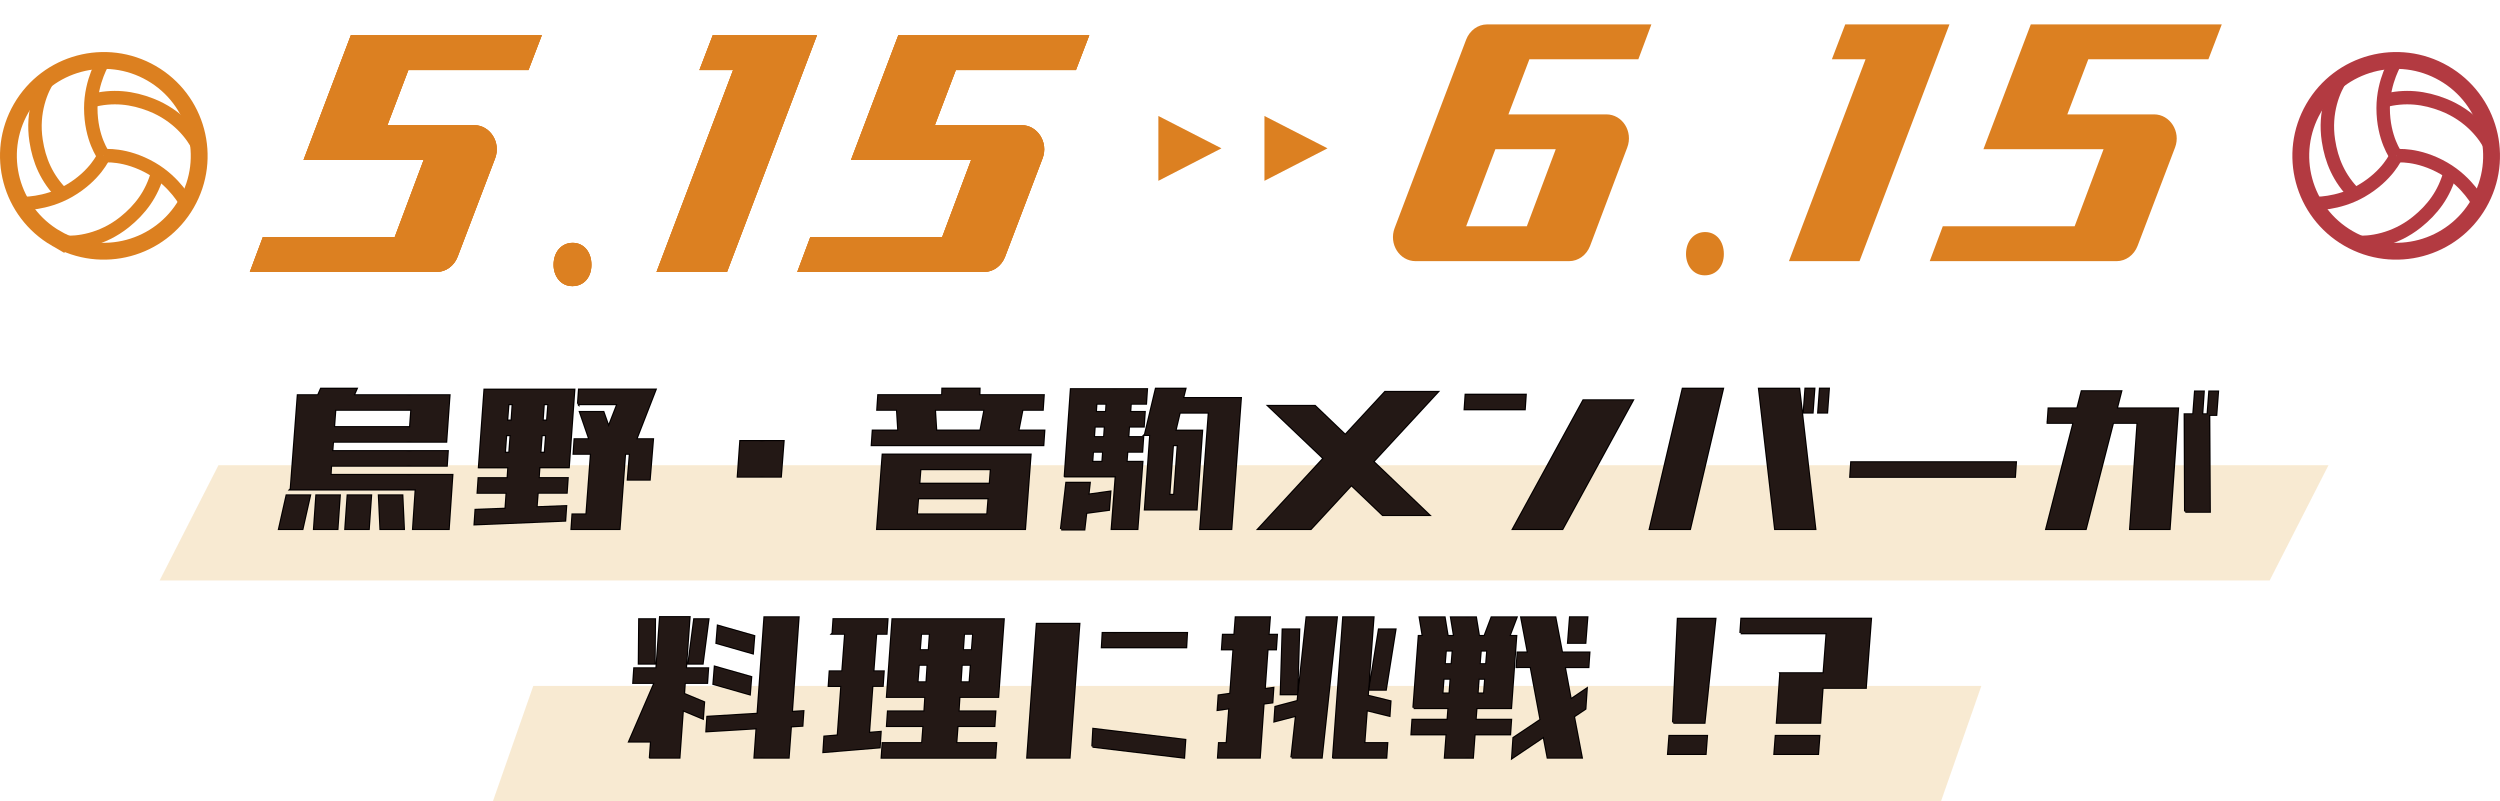 <?xml version="1.0" encoding="UTF-8"?>
<svg id="_レイヤー_2" xmlns="http://www.w3.org/2000/svg" xmlns:xlink="http://www.w3.org/1999/xlink" version="1.1" viewBox="0 0 715.536 229.315">
  <!-- Generator: Adobe Illustrator 29.4.0, SVG Export Plug-In . SVG Version: 2.1.0 Build 152)  -->
  <defs>
    <style>
      .st0, .st1, .st2, .st3, .st4, .st5 {
        fill: none;
      }

      .st6 {
        fill: #f3dbb2;
        isolation: isolate;
        opacity: .58;
      }

      .st1 {
        stroke: #fff;
        stroke-width: 13.97px;
      }

      .st7, .st8 {
        fill: #231815;
      }

      .st9 {
        fill: #fff;
      }

      .st10 {
        fill: url(#_新規パターンスウォッチ_6);
      }

      .st2, .st3 {
        stroke: #dc8020;
      }

      .st2, .st3, .st4, .st5, .st8 {
        stroke-miterlimit: 10;
      }

      .st2, .st4 {
        stroke-width: 3.85px;
      }

      .st3, .st5 {
        stroke-width: 4.82px;
      }

      .st4, .st5 {
        stroke: #b33a41;
      }

      .st8 {
        stroke: #040000;
        stroke-width: .77px;
      }

      .st11 {
        fill: #dc8021;
      }
    </style>
    <pattern id="_新規パターンスウォッチ_6" data-name=" 新規パターンスウォッチ 6" x="0" y="0" width="100.11" height="100.11" patternTransform="translate(2036.552 -13984.886) scale(1 -1)" patternUnits="userSpaceOnUse" viewBox="0 0 100.11 100.11">
      <g>
        <rect class="st0" width="100.11" height="100.11"/>
        <g>
          <rect class="st0" x="0" width="100.11" height="100.11"/>
          <rect class="st7" x="0" width="100.11" height="100.11"/>
        </g>
      </g>
    </pattern>
  </defs>
  <g id="design">
    <g>
      <path class="st4" d="M685.822,44.605s-3.73-4.95-3.73-13.65c0-7.83,3.73-13.65,3.73-13.65"/>
      <path class="st4" d="M685.822,44.605s-2.42,5.7-9.96,10.05c-6.78,3.91-13.69,3.59-13.69,3.59"/>
      <path class="st5" d="M672.172,68.245c-13.06-7.54-17.53-24.23-9.99-37.29,7.54-13.06,24.23-17.53,37.29-9.99,13.06,7.54,17.53,24.23,9.99,37.29-7.54,13.06-24.23,17.53-37.29,9.99Z"/>
      <path class="st4" d="M685.822,44.605s6.15-.76,13.69,3.59c6.78,3.91,9.96,10.05,9.96,10.05"/>
      <path class="st4" d="M674.252,69.335c3.94.31,11.03-.59,17.47-5.74,4.49-3.59,7.89-8.04,9.56-14.27"/>
      <path class="st4" d="M713.022,42.265c-1.7-3.57-6.02-9.26-13.71-12.26-5.35-2.09-10.9-2.81-17.14-1.14"/>
      <path class="st4" d="M670.192,22.225c-2.24,3.26-5.01,9.85-3.76,18.0.86,5.68,3.02,10.85,7.58,15.42"/>
    </g>
    <g>
      <g>
        <g>
          <path class="st7" d="M71.502,77.825l3.73-9.97h37.74l8.28-22.07h-34.38l13.55-35.71h54.66l-3.82,9.97h-34.38l-6,15.78h24.83c4.55,0,7.73,4.94,6,9.48l-10.73,28.17c-1,2.61-3.36,4.36-6,4.36h-53.47l-.01-.01Z"/>
          <path class="st7" d="M158.442,75.795c0-3.68,2.27-6.29,5.46-6.29s5.37,2.61,5.37,6.29c0,3.48-2.09,6.1-5.46,6.1s-5.37-2.9-5.37-6.1Z"/>
          <path class="st7" d="M187.902,77.825l21.92-57.78h-9.64l3.82-9.97h29.83l-25.74,67.75h-20.19Z"/>
          <path class="st7" d="M228.192,77.825l3.73-9.97h37.74l8.28-22.07h-34.38l13.55-35.71h54.66l-3.82,9.97h-34.38l-6,15.78h24.83c4.55,0,7.73,4.94,6,9.48l-10.73,28.17c-1,2.61-3.37,4.36-6,4.36h-53.47l-.01-.01Z"/>
        </g>
        <g>
          <g>
            <path class="st1" d="M71.502,77.825l3.73-9.97h37.74l8.28-22.07h-34.38l13.55-35.71h54.66l-3.82,9.97h-34.38l-6,15.78h24.83c4.55,0,7.73,4.94,6,9.48l-10.73,28.17c-1,2.61-3.36,4.36-6,4.36h-53.47l-.01-.01Z"/>
            <path class="st1" d="M158.442,75.795c0-3.68,2.27-6.29,5.46-6.29s5.37,2.61,5.37,6.29c0,3.48-2.09,6.1-5.46,6.1s-5.37-2.9-5.37-6.1Z"/>
            <path class="st1" d="M187.902,77.825l21.92-57.78h-9.64l3.82-9.97h29.83l-25.74,67.75h-20.19Z"/>
            <path class="st1" d="M228.192,77.825l3.73-9.97h37.74l8.28-22.07h-34.38l13.55-35.71h54.66l-3.82,9.97h-34.38l-6,15.78h24.83c4.55,0,7.73,4.94,6,9.48l-10.73,28.17c-1,2.61-3.37,4.36-6,4.36h-53.47l-.01-.01Z"/>
          </g>
          <g>
            <path class="st1" d="M71.502,77.825l3.73-9.97h37.74l8.28-22.07h-34.38l13.55-35.71h54.66l-3.82,9.97h-34.38l-6,15.78h24.83c4.55,0,7.73,4.94,6,9.48l-10.73,28.17c-1,2.61-3.36,4.36-6,4.36h-53.47l-.01-.01Z"/>
            <path class="st1" d="M158.442,75.795c0-3.68,2.27-6.29,5.46-6.29s5.37,2.61,5.37,6.29c0,3.48-2.09,6.1-5.46,6.1s-5.37-2.9-5.37-6.1Z"/>
            <path class="st1" d="M187.902,77.825l21.92-57.78h-9.64l3.82-9.97h29.83l-25.74,67.75h-20.19Z"/>
            <path class="st1" d="M228.192,77.825l3.73-9.97h37.74l8.28-22.07h-34.38l13.55-35.71h54.66l-3.82,9.97h-34.38l-6,15.78h24.83c4.55,0,7.73,4.94,6,9.48l-10.73,28.17c-1,2.61-3.37,4.36-6,4.36h-53.47l-.01-.01Z"/>
          </g>
          <g>
            <path class="st1" d="M71.502,77.825l3.73-9.97h37.74l8.28-22.07h-34.38l13.55-35.71h54.66l-3.82,9.97h-34.38l-6,15.78h24.83c4.55,0,7.73,4.94,6,9.48l-10.73,28.17c-1,2.61-3.36,4.36-6,4.36h-53.47l-.01-.01Z"/>
            <path class="st1" d="M158.442,75.795c0-3.68,2.27-6.29,5.46-6.29s5.37,2.61,5.37,6.29c0,3.48-2.09,6.1-5.46,6.1s-5.37-2.9-5.37-6.1Z"/>
            <path class="st1" d="M187.902,77.825l21.92-57.78h-9.64l3.82-9.97h29.83l-25.74,67.75h-20.19Z"/>
            <path class="st1" d="M228.192,77.825l3.73-9.97h37.74l8.28-22.07h-34.38l13.55-35.71h54.66l-3.82,9.97h-34.38l-6,15.78h24.83c4.55,0,7.73,4.94,6,9.48l-10.73,28.17c-1,2.61-3.37,4.36-6,4.36h-53.47l-.01-.01Z"/>
          </g>
        </g>
        <g>
          <g>
            <path class="st11" d="M71.502,77.825l3.73-9.97h37.74l8.28-22.07h-34.38l13.55-35.71h54.66l-3.82,9.97h-34.38l-6,15.78h24.83c4.55,0,7.73,4.94,6,9.48l-10.73,28.17c-1,2.61-3.36,4.36-6,4.36h-53.47l-.01-.01Z"/>
            <path class="st11" d="M158.442,75.795c0-3.68,2.27-6.29,5.46-6.29s5.37,2.61,5.37,6.29c0,3.48-2.09,6.1-5.46,6.1s-5.37-2.9-5.37-6.1Z"/>
            <path class="st11" d="M187.902,77.825l21.92-57.78h-9.64l3.82-9.97h29.83l-25.74,67.75h-20.19Z"/>
            <path class="st11" d="M228.192,77.825l3.73-9.97h37.74l8.28-22.07h-34.38l13.55-35.71h54.66l-3.82,9.97h-34.38l-6,15.78h24.83c4.55,0,7.73,4.94,6,9.48l-10.73,28.17c-1,2.61-3.37,4.36-6,4.36h-53.47l-.01-.01Z"/>
          </g>
          <g>
            <path class="st11" d="M71.502,77.825l3.73-9.97h37.74l8.28-22.07h-34.38l13.55-35.71h54.66l-3.82,9.97h-34.38l-6,15.78h24.83c4.55,0,7.73,4.94,6,9.48l-10.73,28.17c-1,2.61-3.36,4.36-6,4.36h-53.47l-.01-.01Z"/>
            <path class="st11" d="M158.442,75.795c0-3.68,2.27-6.29,5.46-6.29s5.37,2.61,5.37,6.29c0,3.48-2.09,6.1-5.46,6.1s-5.37-2.9-5.37-6.1Z"/>
            <path class="st11" d="M187.902,77.825l21.92-57.78h-9.64l3.82-9.97h29.83l-25.74,67.75h-20.19Z"/>
            <path class="st11" d="M228.192,77.825l3.73-9.97h37.74l8.28-22.07h-34.38l13.55-35.71h54.66l-3.82,9.97h-34.38l-6,15.78h24.83c4.55,0,7.73,4.94,6,9.48l-10.73,28.17c-1,2.61-3.37,4.36-6,4.36h-53.47l-.01-.01Z"/>
          </g>
          <g>
            <path class="st11" d="M71.502,77.825l3.73-9.97h37.74l8.28-22.07h-34.38l13.55-35.71h54.66l-3.82,9.97h-34.38l-6,15.78h24.83c4.55,0,7.73,4.94,6,9.48l-10.73,28.17c-1,2.61-3.36,4.36-6,4.36h-53.47l-.01-.01Z"/>
            <path class="st11" d="M158.442,75.795c0-3.68,2.27-6.29,5.46-6.29s5.37,2.61,5.37,6.29c0,3.48-2.09,6.1-5.46,6.1s-5.37-2.9-5.37-6.1Z"/>
            <path class="st11" d="M187.902,77.825l21.92-57.78h-9.64l3.82-9.97h29.83l-25.74,67.75h-20.19Z"/>
            <path class="st11" d="M228.192,77.825l3.73-9.97h37.74l8.28-22.07h-34.38l13.55-35.71h54.66l-3.82,9.97h-34.38l-6,15.78h24.83c4.55,0,7.73,4.94,6,9.48l-10.73,28.17c-1,2.61-3.37,4.36-6,4.36h-53.47l-.01-.01Z"/>
          </g>
        </g>
      </g>
      <g>
        <g>
          <path class="st9" d="M399.172,65.255l20.46-53.91c1-2.61,3.36-4.36,6-4.36h47.02l-3.73,9.97h-31.19l-6,15.78h28.01c4.64,0,7.73,4.94,6,9.48l-10.64,28.17c-1,2.61-3.36,4.36-6,4.36h-43.93c-4.64,0-7.73-4.94-6-9.49l0-0ZM419.632,64.765h17.37l8.28-22.07h-17.28l-8.37,22.07Z"/>
          <path class="st9" d="M482.562,72.705c0-3.68,2.27-6.29,5.46-6.29s5.37,2.61,5.37,6.29c0,3.48-2.09,6.1-5.46,6.1s-5.37-2.9-5.37-6.1Z"/>
          <path class="st9" d="M512.032,74.735l21.92-57.78h-9.64l3.82-9.97h29.83l-25.74,67.75h-20.19Z"/>
          <path class="st9" d="M552.322,74.735l3.73-9.97h37.74l8.28-22.07h-34.38l13.55-35.71h54.66l-3.82,9.97h-34.38l-6,15.78h24.83c4.55,0,7.73,4.94,6,9.48l-10.73,28.17c-1,2.61-3.37,4.36-6,4.36h-53.47l-.01-.01Z"/>
        </g>
        <g>
          <path class="st1" d="M399.172,65.255l20.46-53.91c1-2.61,3.36-4.36,6-4.36h47.02l-3.73,9.97h-31.19l-6,15.78h28.01c4.64,0,7.73,4.94,6,9.48l-10.64,28.17c-1,2.61-3.36,4.36-6,4.36h-43.93c-4.64,0-7.73-4.94-6-9.49l0-0ZM419.632,64.765h17.37l8.28-22.07h-17.28l-8.37,22.07Z"/>
          <path class="st1" d="M482.562,72.705c0-3.68,2.27-6.29,5.46-6.29s5.37,2.61,5.37,6.29c0,3.48-2.09,6.1-5.46,6.1s-5.37-2.9-5.37-6.1Z"/>
          <path class="st1" d="M512.032,74.735l21.92-57.78h-9.64l3.82-9.97h29.83l-25.74,67.75h-20.19Z"/>
          <path class="st1" d="M552.322,74.735l3.73-9.97h37.74l8.28-22.07h-34.38l13.55-35.71h54.66l-3.82,9.97h-34.38l-6,15.78h24.83c4.55,0,7.73,4.94,6,9.48l-10.73,28.17c-1,2.61-3.37,4.36-6,4.36h-53.47l-.01-.01Z"/>
        </g>
        <g>
          <path class="st11" d="M399.172,65.255l20.46-53.91c1-2.61,3.36-4.36,6-4.36h47.02l-3.73,9.97h-31.19l-6,15.78h28.01c4.64,0,7.73,4.94,6,9.48l-10.64,28.17c-1,2.61-3.36,4.36-6,4.36h-43.93c-4.64,0-7.73-4.94-6-9.49l0-0ZM419.632,64.765h17.37l8.28-22.07h-17.28l-8.37,22.07Z"/>
          <path class="st11" d="M482.562,72.705c0-3.68,2.27-6.29,5.46-6.29s5.37,2.61,5.37,6.29c0,3.48-2.09,6.1-5.46,6.1s-5.37-2.9-5.37-6.1Z"/>
          <path class="st11" d="M512.032,74.735l21.92-57.78h-9.64l3.82-9.97h29.83l-25.74,67.75h-20.19Z"/>
          <path class="st11" d="M552.322,74.735l3.73-9.97h37.74l8.28-22.07h-34.38l13.55-35.71h54.66l-3.82,9.97h-34.38l-6,15.78h24.83c4.55,0,7.73,4.94,6,9.48l-10.73,28.17c-1,2.61-3.37,4.36-6,4.36h-53.47l-.01-.01Z"/>
        </g>
      </g>
      <g>
        <g>
          <path class="st7" d="M331.542,33.195l18.05,9.26-18.05,9.3v-18.56Z"/>
          <path class="st7" d="M361.902,33.195l18.05,9.26-18.05,9.3v-18.56Z"/>
        </g>
        <g>
          <path class="st1" d="M331.542,33.195l18.05,9.26-18.05,9.3v-18.56Z"/>
          <path class="st1" d="M361.902,33.195l18.05,9.26-18.05,9.3v-18.56Z"/>
        </g>
        <g>
          <path class="st11" d="M331.542,33.195l18.05,9.26-18.05,9.3v-18.56Z"/>
          <path class="st11" d="M361.902,33.195l18.05,9.26-18.05,9.3v-18.56Z"/>
        </g>
      </g>
    </g>
    <g>
      <circle class="st9" cx="31.312" cy="43.795" r="27.92"/>
      <g>
        <path class="st2" d="M29.712,44.605s-3.73-4.95-3.73-13.65c0-7.83,3.73-13.65,3.73-13.65"/>
        <path class="st2" d="M29.712,44.605s-2.42,5.7-9.96,10.05c-6.78,3.91-13.69,3.59-13.69,3.59"/>
        <path class="st3" d="M16.062,68.245C3.012,60.705-1.468,44.015,6.072,30.955c7.54-13.05,24.23-17.53,37.29-9.99,13.06,7.54,17.53,24.23,9.99,37.29s-24.23,17.53-37.29,9.99Z"/>
        <path class="st2" d="M29.712,44.605s6.15-.76,13.69,3.59c6.78,3.91,9.96,10.05,9.96,10.05"/>
        <path class="st2" d="M18.142,69.335c3.94.31,11.03-.59,17.47-5.74,4.49-3.59,7.89-8.04,9.56-14.27"/>
        <path class="st2" d="M56.912,42.265c-1.7-3.57-6.02-9.26-13.71-12.26-5.35-2.09-10.9-2.81-17.14-1.14"/>
        <path class="st2" d="M14.082,22.225c-2.24,3.26-5.01,9.85-3.76,18.0.86,5.68,3.02,10.85,7.58,15.42"/>
      </g>
    </g>
    <polygon class="st6" points="45.692 166.135 649.612 166.135 666.442 133.155 62.522 133.155 45.692 166.135"/>
    <polygon class="st6" points="141.082 229.315 555.552 229.315 567.092 196.325 152.632 196.325 141.082 229.315"/>
    <g>
      <g>
        <path class="st8" d="M79.952,151.325l2.13-9.46h6.56l-2.13,9.46h-6.56ZM83.282,139.995l2.02-26.79h5.79l.82-1.87h10.05l-.82,1.87h27.43l-.93,13.13h-32.4l-.22,2.87h33.05l-.27,4h-33.11l-.16,2.8h34.86l-1.04,15.33h-10.05l.76-11.33h-35.79l.01-.01ZM89.952,151.325l.66-9.46h6.56l-.66,9.46h-6.56ZM95.902,117.195l-.38,5.13h21.91l.38-5.13h-21.91ZM98.912,151.325l.66-9.46h6.56l-.66,9.46h-6.56ZM108.962,151.325l-.44-9.46h6.56l.44,9.46h-6.56Z"/>
        <path class="st8" d="M137.152,133.665l1.58-22.06h25.57l-1.58,22.06h-8.41l-.22,3.27h8.3l-.27,4h-8.3l-.33,4.33,8.47-.33-.27,4-25.79,1.07.27-4,8.58-.33.33-4.73h-8.3l.27-4h8.3l.22-3.27h-8.41l-.01-.01ZM144.422,129.665h1.42l.38-5.2h-1.42l-.38,5.2ZM145.072,120.465h1.42l.33-4.87h-1.37l-.38,4.87ZM156.382,124.465h-1.42l-.38,5.2h1.42l.38-5.2ZM157.042,115.595h-1.48l-.33,4.87h1.42l.38-4.87h.01ZM165.512,115.595l.27-4h21.74l-5.52,14.2h4.81l-.93,11.4h-6.12l.6-7.4h-1.53l-1.58,21.53h-13.6l.27-4h3.99l1.31-17.53h-4.97l.27-4h4.26l-2.68-7.8h6.56l1.53,4.33,2.62-6.73h-11.31l.01 0Z"/>
        <path class="st8" d="M211.242,136.325l.71-10h12.24l-.77,10h-12.18Z"/>
        <path class="st8" d="M251.172,117.195l.27-4h18.3l.05-1.87h10.49l-.05,1.87h18.41l-.27,4h-5.79l-1.2,6.13h7.43l-.27,4h-48.95l.27-4h7.32l-.38-6.13h-5.63 0ZM251.122,151.325l1.58-21.13h42.18l-1.58,21.13h-42.18ZM262.322,147.325h20.32l.38-4.8h-20.32l-.38,4.8ZM263.032,138.525h20.32l.33-4.33h-20.32l-.33,4.33ZM267.512,117.195l.38,6.13h12.78l1.2-6.13h-14.37.01Z"/>
        <path class="st8" d="M303.732,151.455l1.53-13.2h6.56l-.38,3.4,6.28-.87-.38,5.07-6.5.87-.55,4.73h-6.56ZM304.822,136.265l1.75-24.8h21.63l-.27,4h-4.37l-.16,2.53h4.15l-.27,4h-4.21l-.22,3.2h4.26l-.27,4h-4.26l-.22,3.07h4.53l-1.42,19.06h-7.21l1.15-15.06h-14.59ZM312.532,132.265h3.06l.22-3.07h-3.06l-.22,3.07ZM313.022,125.195h3.06l.22-3.2h-3.06l-.22,3.2ZM313.732,115.465l-.16,2.53h3.06l.16-2.53h-3.06ZM327.772,124.395l3.11-13.06h8.3l-.66,2.67h16.55l-2.73,37.33h-8.74l2.46-33.33h-8.47l-1.26,5.33h7.65l-1.58,22.4h-14.64l1.53-21.33h-1.53l.01-.01ZM334.602,141.725h1.53l1.04-14.4h-1.53l-1.04,14.4Z"/>
        <path class="st8" d="M360.332,151.325l18.58-20.13-15.68-14.93h13.11l8.69,8.33,11.42-12.33h14.86l-18.36,19.86,15.9,15.2h-13.06l-9.01-8.6-11.64,12.6h-14.81 0Z"/>
        <path class="st8" d="M419.282,117.065l.27-4h17.05l-.27,4h-17.05ZM433.162,151.325l20.05-36.66h13.99l-20.05,36.66h-13.99Z"/>
        <path class="st8" d="M472.282,151.325l9.4-39.99h11.36l-9.4,39.99h-11.36ZM508.122,151.325l-4.59-39.99h11.36l4.59,39.99h-11.36ZM518.722,117.995h-2.4l.49-6.67h2.4l-.49,6.67ZM522.872,117.995h-2.4l.49-6.67h2.4l-.49,6.67Z"/>
        <path class="st8" d="M529.642,136.395l.27-4h46.99l-.27,4h-46.99Z"/>
        <path class="st8" d="M586.142,120.925l.27-3.93h8.2l1.26-4.93h11.15l-1.26,4.93h17.54l-2.4,34.33h-11.15l2.13-30.39h-7.16l-7.81,30.39h-11.15l7.81-30.39h-7.43v-.01ZM625.472,146.395l-.11-27.73h2.46l.49-6.53h2.35l-.44,6.53h1.69l.49-6.53h2.35l-.49,6.53h-2.02l.16,27.73h-6.94.01Z"/>
        <path class="st8" d="M186.082,216.765l.33-4.6h-6.23l7.27-16.8h-6.12l.27-4h6.34l1.04-14.66h8.3l-1.04,14.66h6.34l-.27,4h-6.39l-.22,3.27,5.74,2.4-.33,4.53-5.74-2.4-.98,13.6h-8.31ZM182.912,189.845l.11-12.53h4.37l-.11,12.53h-4.37ZM197.112,189.845l1.64-12.53h3.93l-1.64,12.53h-3.93ZM202.252,209.235l.27-4,14.37-.87,1.97-27.59h9.62l-1.91,27.06,3.28-.2-.27,4-3.28.2-.66,8.93h-9.62l.6-8.4-14.37.87ZM204.272,195.705l.38-4.8,10.27,2.93-.38,4.8-10.27-2.93ZM205.142,183.975l.38-4.8,10.27,2.93-.38,4.8-10.27-2.93Z"/>
        <path class="st8" d="M238.362,181.305l.27-4h15.3l-.27,4h-2.95l-.82,10.93h2.95l-.27,4h-2.95l-.98,13.6,3.33-.27-.27,4.27-15.95,1.33.27-4.27,3.82-.33,1.04-14.33h-3.61l.27-4h3.61l.82-10.93h-3.61ZM253.932,199.375l1.58-22.06h31.69l-1.58,22.06h-11.09l-.27,4.33h10.54l-.27,4h-10.54l-.38,5.07h11.42l-.27,4h-32.34l.27-4h11.31l.38-5.07h-10.44l.27-4h10.44l.27-4.33h-10.99ZM262.512,195.375h2.73l.33-5.2h-2.68l-.38,5.2ZM263.172,186.175h2.73l.33-4.87h-2.68l-.38,4.87ZM277.972,190.175h-2.79l-.33,5.2h2.73l.38-5.2h.01ZM278.632,181.305h-2.79l-.33,4.87h2.73l.38-4.87h.01Z"/>
        <path class="st8" d="M294.092,216.765l2.73-38.13h12.02l-2.79,38.13h-11.96ZM312.722,213.635l.27-4.93,26.17,3.13-.33,4.93-26.12-3.13h.01ZM315.452,185.175l.22-3.93h23.98l-.22,3.93h-23.98Z"/>
        <path class="st8" d="M349.822,185.775l.27-4h3.28l.38-5h9.62l-.38,5h2.4l-.27,4h-2.4l-.82,11.53,2.46-.33-.27,4-2.51.33-1.09,15.46h-11.8l.27-4h2.19l.77-10.13-3.33.47.27-4,3.33-.47.93-12.86h-3.3ZM369.702,216.765l1.31-12-6.17,1.6.27-4,6.34-1.67,2.57-23.93h8.52l-4.32,39.99h-8.52l0.0.01ZM366.642,198.635l.55-18.4h4.59l-.55,18.4h-4.59ZM381.612,216.765l2.9-39.99h8.52l-1.64,22.4,6.5,1.6-.27,4-6.5-1.6-.71,9.6h6.56l-.27,4h-15.08l-.01-.01ZM391.992,197.305l2.73-17.06h4.59l-2.73,17.06h-4.59Z"/>
        <path class="st8" d="M404.612,202.575l1.53-20.46h1.15l-.87-5.33h6.99l.87,5.33h1.97l-.87-5.33h6.99l.87,5.33h1.69l2.02-5.33h6.99l-2.02,5.33h1.97l-1.48,20.46h-9.89l-.27,3.53h10.16l-.27,4h-10.16l-.49,6.67h-7.87l.49-6.67h-10.05l.27-4h10.05l.27-3.53h-10.05.01ZM412.752,198.575h2.19l.33-4.4h-2.19l-.33,4.4ZM413.412,190.175h2.13l.33-4.07h-2.13l-.33,4.07ZM425.162,194.175h-2.02l-.33,4.4h2.02l.33-4.4ZM425.762,186.105h-2.02l-.33,4.07h2.02l.33-4.07ZM434.172,190.845l.27-4h2.95l-1.91-10.06h9.62l1.91,10.06h7.81l-.27,4h-6.77l1.75,9.46,4.53-3.07-.38,5.6-3.28,2.2,2.24,11.73h-9.62l-1.15-6-9.01,6.07.38-5.6,7.76-5.2-2.84-15.2h-3.99l-0.0.01ZM448.872,183.905l.55-7.13h4.81l-.55,7.13h-4.81Z"/>
        <path class="st8" d="M477.502,215.705l.38-5h10.6l-.38,5h-10.6ZM478.922,206.775l1.37-29.59h10.6l-3.11,29.59h-8.86Z"/>
        <path class="st8" d="M498.202,181.175l.27-4h36.93l-.49,4h-36.71ZM507.932,215.705l.38-5h12.35l-.38,5h-12.35 0ZM508.642,206.775l.98-14h12.24l-.98,14h-12.24ZM511.102,196.775l-1.48-4h24.37l-.05,4h-22.84ZM521.702,196.775l1.48-19.6h12.24l-1.48,19.6h-12.24Z"/>
      </g>
      <g>
        <path class="st10" d="M79.952,151.325l2.13-9.46h6.56l-2.13,9.46h-6.56ZM83.282,139.995l2.02-26.79h5.79l.82-1.87h10.05l-.82,1.87h27.43l-.93,13.13h-32.4l-.22,2.87h33.05l-.27,4h-33.11l-.16,2.8h34.86l-1.04,15.33h-10.05l.76-11.33h-35.79l.01-.01ZM89.952,151.325l.66-9.46h6.56l-.66,9.46h-6.56ZM95.902,117.195l-.38,5.13h21.91l.38-5.13h-21.91ZM98.912,151.325l.66-9.46h6.56l-.66,9.46h-6.56ZM108.962,151.325l-.44-9.46h6.56l.44,9.46h-6.56Z"/>
        <path class="st10" d="M137.152,133.665l1.58-22.06h25.57l-1.58,22.06h-8.41l-.22,3.27h8.3l-.27,4h-8.3l-.33,4.33,8.47-.33-.27,4-25.79,1.07.27-4,8.58-.33.33-4.73h-8.3l.27-4h8.3l.22-3.27h-8.41l-.01-.01ZM144.422,129.665h1.42l.38-5.2h-1.42l-.38,5.2ZM145.072,120.465h1.42l.33-4.87h-1.37l-.38,4.87ZM156.382,124.465h-1.42l-.38,5.2h1.42l.38-5.2ZM157.042,115.595h-1.48l-.33,4.87h1.42l.38-4.87h.01ZM165.512,115.595l.27-4h21.74l-5.52,14.2h4.81l-.93,11.4h-6.12l.6-7.4h-1.53l-1.58,21.53h-13.6l.27-4h3.99l1.31-17.53h-4.97l.27-4h4.26l-2.68-7.8h6.56l1.53,4.33,2.62-6.73h-11.31l.01 0Z"/>
        <path class="st10" d="M211.242,136.325l.71-10h12.24l-.77,10h-12.18Z"/>
        <path class="st10" d="M251.172,117.195l.27-4h18.3l.05-1.87h10.49l-.05,1.87h18.41l-.27,4h-5.79l-1.2,6.13h7.43l-.27,4h-48.95l.27-4h7.32l-.38-6.13h-5.63 0ZM251.122,151.325l1.58-21.13h42.18l-1.58,21.13h-42.18ZM262.322,147.325h20.32l.38-4.8h-20.32l-.38,4.8ZM263.032,138.525h20.32l.33-4.33h-20.32l-.33,4.33ZM267.512,117.195l.38,6.13h12.78l1.2-6.13h-14.37.01Z"/>
        <path class="st10" d="M303.732,151.455l1.53-13.2h6.56l-.38,3.4,6.28-.87-.38,5.07-6.5.87-.55,4.73h-6.56ZM304.822,136.265l1.75-24.8h21.63l-.27,4h-4.37l-.16,2.53h4.15l-.27,4h-4.21l-.22,3.2h4.26l-.27,4h-4.26l-.22,3.07h4.53l-1.42,19.06h-7.21l1.15-15.06h-14.59ZM312.532,132.265h3.06l.22-3.07h-3.06l-.22,3.07ZM313.022,125.195h3.06l.22-3.2h-3.06l-.22,3.2ZM313.732,115.465l-.16,2.53h3.06l.16-2.53h-3.06ZM327.772,124.395l3.11-13.06h8.3l-.66,2.67h16.55l-2.73,37.33h-8.74l2.46-33.33h-8.47l-1.26,5.33h7.65l-1.58,22.4h-14.64l1.53-21.33h-1.53l.01-.01ZM334.602,141.725h1.53l1.04-14.4h-1.53l-1.04,14.4Z"/>
        <path class="st10" d="M360.332,151.325l18.58-20.13-15.68-14.93h13.11l8.69,8.33,11.42-12.33h14.86l-18.36,19.86,15.9,15.2h-13.06l-9.01-8.6-11.64,12.6h-14.81 0Z"/>
        <path class="st10" d="M419.282,117.065l.27-4h17.05l-.27,4h-17.05ZM433.162,151.325l20.05-36.66h13.99l-20.05,36.66h-13.99Z"/>
        <path class="st10" d="M472.282,151.325l9.4-39.99h11.36l-9.4,39.99h-11.36ZM508.122,151.325l-4.59-39.99h11.36l4.59,39.99h-11.36ZM518.722,117.995h-2.4l.49-6.67h2.4l-.49,6.67ZM522.872,117.995h-2.4l.49-6.67h2.4l-.49,6.67Z"/>
        <path class="st10" d="M529.642,136.395l.27-4h46.99l-.27,4h-46.99Z"/>
        <path class="st10" d="M586.142,120.925l.27-3.93h8.2l1.26-4.93h11.15l-1.26,4.93h17.54l-2.4,34.33h-11.15l2.13-30.39h-7.16l-7.81,30.39h-11.15l7.81-30.39h-7.43v-.01ZM625.472,146.395l-.11-27.73h2.46l.49-6.53h2.35l-.44,6.53h1.69l.49-6.53h2.35l-.49,6.53h-2.02l.16,27.73h-6.94.01Z"/>
        <path class="st10" d="M186.082,216.765l.33-4.6h-6.23l7.27-16.8h-6.12l.27-4h6.34l1.04-14.66h8.3l-1.04,14.66h6.34l-.27,4h-6.39l-.22,3.27,5.74,2.4-.33,4.53-5.74-2.4-.98,13.6h-8.31ZM182.912,189.845l.11-12.53h4.37l-.11,12.53h-4.37ZM197.112,189.845l1.64-12.53h3.93l-1.64,12.53h-3.93ZM202.252,209.235l.27-4,14.37-.87,1.97-27.59h9.62l-1.91,27.06,3.28-.2-.27,4-3.28.2-.66,8.93h-9.62l.6-8.4-14.37.87ZM204.272,195.705l.38-4.8,10.27,2.93-.38,4.8-10.27-2.93ZM205.142,183.975l.38-4.8,10.27,2.93-.38,4.8-10.27-2.93Z"/>
        <path class="st10" d="M238.362,181.305l.27-4h15.3l-.27,4h-2.95l-.82,10.93h2.95l-.27,4h-2.95l-.98,13.6,3.33-.27-.27,4.27-15.95,1.33.27-4.27,3.82-.33,1.04-14.33h-3.61l.27-4h3.61l.82-10.93h-3.61ZM253.932,199.375l1.58-22.06h31.69l-1.58,22.06h-11.09l-.27,4.33h10.54l-.27,4h-10.54l-.38,5.07h11.42l-.27,4h-32.34l.27-4h11.31l.38-5.07h-10.44l.27-4h10.44l.27-4.33h-10.99ZM262.512,195.375h2.73l.33-5.2h-2.68l-.38,5.2ZM263.172,186.175h2.73l.33-4.87h-2.68l-.38,4.87ZM277.972,190.175h-2.79l-.33,5.2h2.73l.38-5.2h.01ZM278.632,181.305h-2.79l-.33,4.87h2.73l.38-4.87h.01Z"/>
        <path class="st10" d="M294.092,216.765l2.73-38.13h12.02l-2.79,38.13h-11.96ZM312.722,213.635l.27-4.93,26.17,3.13-.33,4.93-26.12-3.13h.01ZM315.452,185.175l.22-3.93h23.98l-.22,3.93h-23.98Z"/>
        <path class="st10" d="M349.822,185.775l.27-4h3.28l.38-5h9.62l-.38,5h2.4l-.27,4h-2.4l-.82,11.53,2.46-.33-.27,4-2.51.33-1.09,15.46h-11.8l.27-4h2.19l.77-10.13-3.33.47.27-4,3.33-.47.93-12.86h-3.3ZM369.702,216.765l1.31-12-6.17,1.6.27-4,6.34-1.67,2.57-23.93h8.52l-4.32,39.99h-8.52l0.0.01ZM366.642,198.635l.55-18.4h4.59l-.55,18.4h-4.59ZM381.612,216.765l2.9-39.99h8.52l-1.64,22.4,6.5,1.6-.27,4-6.5-1.6-.71,9.6h6.56l-.27,4h-15.08l-.01-.01ZM391.992,197.305l2.73-17.06h4.59l-2.73,17.06h-4.59Z"/>
        <path class="st10" d="M404.612,202.575l1.53-20.46h1.15l-.87-5.33h6.99l.87,5.33h1.97l-.87-5.33h6.99l.87,5.33h1.69l2.02-5.33h6.99l-2.02,5.33h1.97l-1.48,20.46h-9.89l-.27,3.53h10.16l-.27,4h-10.16l-.49,6.67h-7.87l.49-6.67h-10.05l.27-4h10.05l.27-3.53h-10.05.01ZM412.752,198.575h2.19l.33-4.4h-2.19l-.33,4.4ZM413.412,190.175h2.13l.33-4.07h-2.13l-.33,4.07ZM425.162,194.175h-2.02l-.33,4.4h2.02l.33-4.4ZM425.762,186.105h-2.02l-.33,4.07h2.02l.33-4.07ZM434.172,190.845l.27-4h2.95l-1.91-10.06h9.62l1.91,10.06h7.81l-.27,4h-6.77l1.75,9.46,4.53-3.07-.38,5.6-3.28,2.2,2.24,11.73h-9.62l-1.15-6-9.01,6.07.38-5.6,7.76-5.2-2.84-15.2h-3.99l-0.0.01ZM448.872,183.905l.55-7.13h4.81l-.55,7.13h-4.81Z"/>
        <path class="st10" d="M477.502,215.705l.38-5h10.6l-.38,5h-10.6ZM478.922,206.775l1.37-29.59h10.6l-3.11,29.59h-8.86Z"/>
        <path class="st10" d="M498.202,181.175l.27-4h36.93l-.49,4h-36.71ZM507.932,215.705l.38-5h12.35l-.38,5h-12.35 0ZM508.642,206.775l.98-14h12.24l-.98,14h-12.24ZM511.102,196.775l-1.48-4h24.37l-.05,4h-22.84ZM521.702,196.775l1.48-19.6h12.24l-1.48,19.6h-12.24Z"/>
      </g>
      <g>
        <path class="st7" d="M79.952,151.325l2.13-9.46h6.56l-2.13,9.46h-6.56ZM83.282,139.995l2.02-26.79h5.79l.82-1.87h10.05l-.82,1.87h27.43l-.93,13.13h-32.4l-.22,2.87h33.05l-.27,4h-33.11l-.16,2.8h34.86l-1.04,15.33h-10.05l.76-11.33h-35.79l.01-.01ZM89.952,151.325l.66-9.46h6.56l-.66,9.46h-6.56ZM95.902,117.195l-.38,5.13h21.91l.38-5.13h-21.91ZM98.912,151.325l.66-9.46h6.56l-.66,9.46h-6.56ZM108.962,151.325l-.44-9.46h6.56l.44,9.46h-6.56Z"/>
        <path class="st7" d="M137.152,133.665l1.58-22.06h25.57l-1.58,22.06h-8.41l-.22,3.27h8.3l-.27,4h-8.3l-.33,4.33,8.47-.33-.27,4-25.79,1.07.27-4,8.58-.33.33-4.73h-8.3l.27-4h8.3l.22-3.27h-8.41l-.01-.01ZM144.422,129.665h1.42l.38-5.2h-1.42l-.38,5.2ZM145.072,120.465h1.42l.33-4.87h-1.37l-.38,4.87ZM156.382,124.465h-1.42l-.38,5.2h1.42l.38-5.2ZM157.042,115.595h-1.48l-.33,4.87h1.42l.38-4.87h.01ZM165.512,115.595l.27-4h21.74l-5.52,14.2h4.81l-.93,11.4h-6.12l.6-7.4h-1.53l-1.58,21.53h-13.6l.27-4h3.99l1.31-17.53h-4.97l.27-4h4.26l-2.68-7.8h6.56l1.53,4.33,2.62-6.73h-11.31l.01 0Z"/>
        <path class="st7" d="M211.242,136.325l.71-10h12.24l-.77,10h-12.18Z"/>
        <path class="st7" d="M251.172,117.195l.27-4h18.3l.05-1.87h10.49l-.05,1.87h18.41l-.27,4h-5.79l-1.2,6.13h7.43l-.27,4h-48.95l.27-4h7.32l-.38-6.13h-5.63 0ZM251.122,151.325l1.58-21.13h42.18l-1.58,21.13h-42.18ZM262.322,147.325h20.32l.38-4.8h-20.32l-.38,4.8ZM263.032,138.525h20.32l.33-4.33h-20.32l-.33,4.33ZM267.512,117.195l.38,6.13h12.78l1.2-6.13h-14.37.01Z"/>
        <path class="st7" d="M303.732,151.455l1.53-13.2h6.56l-.38,3.4,6.28-.87-.38,5.07-6.5.87-.55,4.73h-6.56ZM304.822,136.265l1.75-24.8h21.63l-.27,4h-4.37l-.16,2.53h4.15l-.27,4h-4.21l-.22,3.2h4.26l-.27,4h-4.26l-.22,3.07h4.53l-1.42,19.06h-7.21l1.15-15.06h-14.59ZM312.532,132.265h3.06l.22-3.07h-3.06l-.22,3.07ZM313.022,125.195h3.06l.22-3.2h-3.06l-.22,3.2ZM313.732,115.465l-.16,2.53h3.06l.16-2.53h-3.06ZM327.772,124.395l3.11-13.06h8.3l-.66,2.67h16.55l-2.73,37.33h-8.74l2.46-33.33h-8.47l-1.26,5.33h7.65l-1.58,22.4h-14.64l1.53-21.33h-1.53l.01-.01ZM334.602,141.725h1.53l1.04-14.4h-1.53l-1.04,14.4Z"/>
        <path class="st7" d="M360.332,151.325l18.58-20.13-15.68-14.93h13.11l8.69,8.33,11.42-12.33h14.86l-18.36,19.86,15.9,15.2h-13.06l-9.01-8.6-11.64,12.6h-14.81 0Z"/>
        <path class="st7" d="M419.282,117.065l.27-4h17.05l-.27,4h-17.05ZM433.162,151.325l20.05-36.66h13.99l-20.05,36.66h-13.99Z"/>
        <path class="st7" d="M472.282,151.325l9.4-39.99h11.36l-9.4,39.99h-11.36ZM508.122,151.325l-4.59-39.99h11.36l4.59,39.99h-11.36ZM518.722,117.995h-2.4l.49-6.67h2.4l-.49,6.67ZM522.872,117.995h-2.4l.49-6.67h2.4l-.49,6.67Z"/>
        <path class="st7" d="M529.642,136.395l.27-4h46.99l-.27,4h-46.99Z"/>
        <path class="st7" d="M586.142,120.925l.27-3.93h8.2l1.26-4.93h11.15l-1.26,4.93h17.54l-2.4,34.33h-11.15l2.13-30.39h-7.16l-7.81,30.39h-11.15l7.81-30.39h-7.43v-.01ZM625.472,146.395l-.11-27.73h2.46l.49-6.53h2.35l-.44,6.53h1.69l.49-6.53h2.35l-.49,6.53h-2.02l.16,27.73h-6.94.01Z"/>
        <path class="st7" d="M186.082,216.765l.33-4.6h-6.23l7.27-16.8h-6.12l.27-4h6.34l1.04-14.66h8.3l-1.04,14.66h6.34l-.27,4h-6.39l-.22,3.27,5.74,2.4-.33,4.53-5.74-2.4-.98,13.6h-8.31ZM182.912,189.845l.11-12.53h4.37l-.11,12.53h-4.37ZM197.112,189.845l1.64-12.53h3.93l-1.64,12.53h-3.93ZM202.252,209.235l.27-4,14.37-.87,1.97-27.59h9.62l-1.91,27.06,3.28-.2-.27,4-3.28.2-.66,8.93h-9.62l.6-8.4-14.37.87ZM204.272,195.705l.38-4.8,10.27,2.93-.38,4.8-10.27-2.93ZM205.142,183.975l.38-4.8,10.27,2.93-.38,4.8-10.27-2.93Z"/>
        <path class="st7" d="M238.362,181.305l.27-4h15.3l-.27,4h-2.95l-.82,10.93h2.95l-.27,4h-2.95l-.98,13.6,3.33-.27-.27,4.27-15.95,1.33.27-4.27,3.82-.33,1.04-14.33h-3.61l.27-4h3.61l.82-10.93h-3.61ZM253.932,199.375l1.58-22.06h31.69l-1.58,22.06h-11.09l-.27,4.33h10.54l-.27,4h-10.54l-.38,5.07h11.42l-.27,4h-32.34l.27-4h11.31l.38-5.07h-10.44l.27-4h10.44l.27-4.33h-10.99ZM262.512,195.375h2.73l.33-5.2h-2.68l-.38,5.2ZM263.172,186.175h2.73l.33-4.87h-2.68l-.38,4.87ZM277.972,190.175h-2.79l-.33,5.2h2.73l.38-5.2h.01ZM278.632,181.305h-2.79l-.33,4.87h2.73l.38-4.87h.01Z"/>
        <path class="st7" d="M294.092,216.765l2.73-38.13h12.02l-2.79,38.13h-11.96ZM312.722,213.635l.27-4.93,26.17,3.13-.33,4.93-26.12-3.13h.01ZM315.452,185.175l.22-3.93h23.98l-.22,3.93h-23.98Z"/>
        <path class="st7" d="M349.822,185.775l.27-4h3.28l.38-5h9.62l-.38,5h2.4l-.27,4h-2.4l-.82,11.53,2.46-.33-.27,4-2.51.33-1.09,15.46h-11.8l.27-4h2.19l.77-10.13-3.33.47.27-4,3.33-.47.93-12.86h-3.3ZM369.702,216.765l1.31-12-6.17,1.6.27-4,6.34-1.67,2.57-23.93h8.52l-4.32,39.99h-8.52l0.0.01ZM366.642,198.635l.55-18.4h4.59l-.55,18.4h-4.59ZM381.612,216.765l2.9-39.99h8.52l-1.64,22.4,6.5,1.6-.27,4-6.5-1.6-.71,9.6h6.56l-.27,4h-15.08l-.01-.01ZM391.992,197.305l2.73-17.06h4.59l-2.73,17.06h-4.59Z"/>
        <path class="st7" d="M404.612,202.575l1.53-20.46h1.15l-.87-5.33h6.99l.87,5.33h1.97l-.87-5.33h6.99l.87,5.33h1.69l2.02-5.33h6.99l-2.02,5.33h1.97l-1.48,20.46h-9.89l-.27,3.53h10.16l-.27,4h-10.16l-.49,6.67h-7.87l.49-6.67h-10.05l.27-4h10.05l.27-3.53h-10.05.01ZM412.752,198.575h2.19l.33-4.4h-2.19l-.33,4.4ZM413.412,190.175h2.13l.33-4.07h-2.13l-.33,4.07ZM425.162,194.175h-2.02l-.33,4.4h2.02l.33-4.4ZM425.762,186.105h-2.02l-.33,4.07h2.02l.33-4.07ZM434.172,190.845l.27-4h2.95l-1.91-10.06h9.62l1.91,10.06h7.81l-.27,4h-6.77l1.75,9.46,4.53-3.07-.38,5.6-3.28,2.2,2.24,11.73h-9.62l-1.15-6-9.01,6.07.38-5.6,7.76-5.2-2.84-15.2h-3.99l-0.0.01ZM448.872,183.905l.55-7.13h4.81l-.55,7.13h-4.81Z"/>
        <path class="st7" d="M477.502,215.705l.38-5h10.6l-.38,5h-10.6ZM478.922,206.775l1.37-29.59h10.6l-3.11,29.59h-8.86Z"/>
        <path class="st7" d="M498.202,181.175l.27-4h36.93l-.49,4h-36.71ZM507.932,215.705l.38-5h12.35l-.38,5h-12.35 0ZM508.642,206.775l.98-14h12.24l-.98,14h-12.24ZM511.102,196.775l-1.48-4h24.37l-.05,4h-22.84ZM521.702,196.775l1.48-19.6h12.24l-1.48,19.6h-12.24Z"/>
      </g>
    </g>
  </g>
</svg>